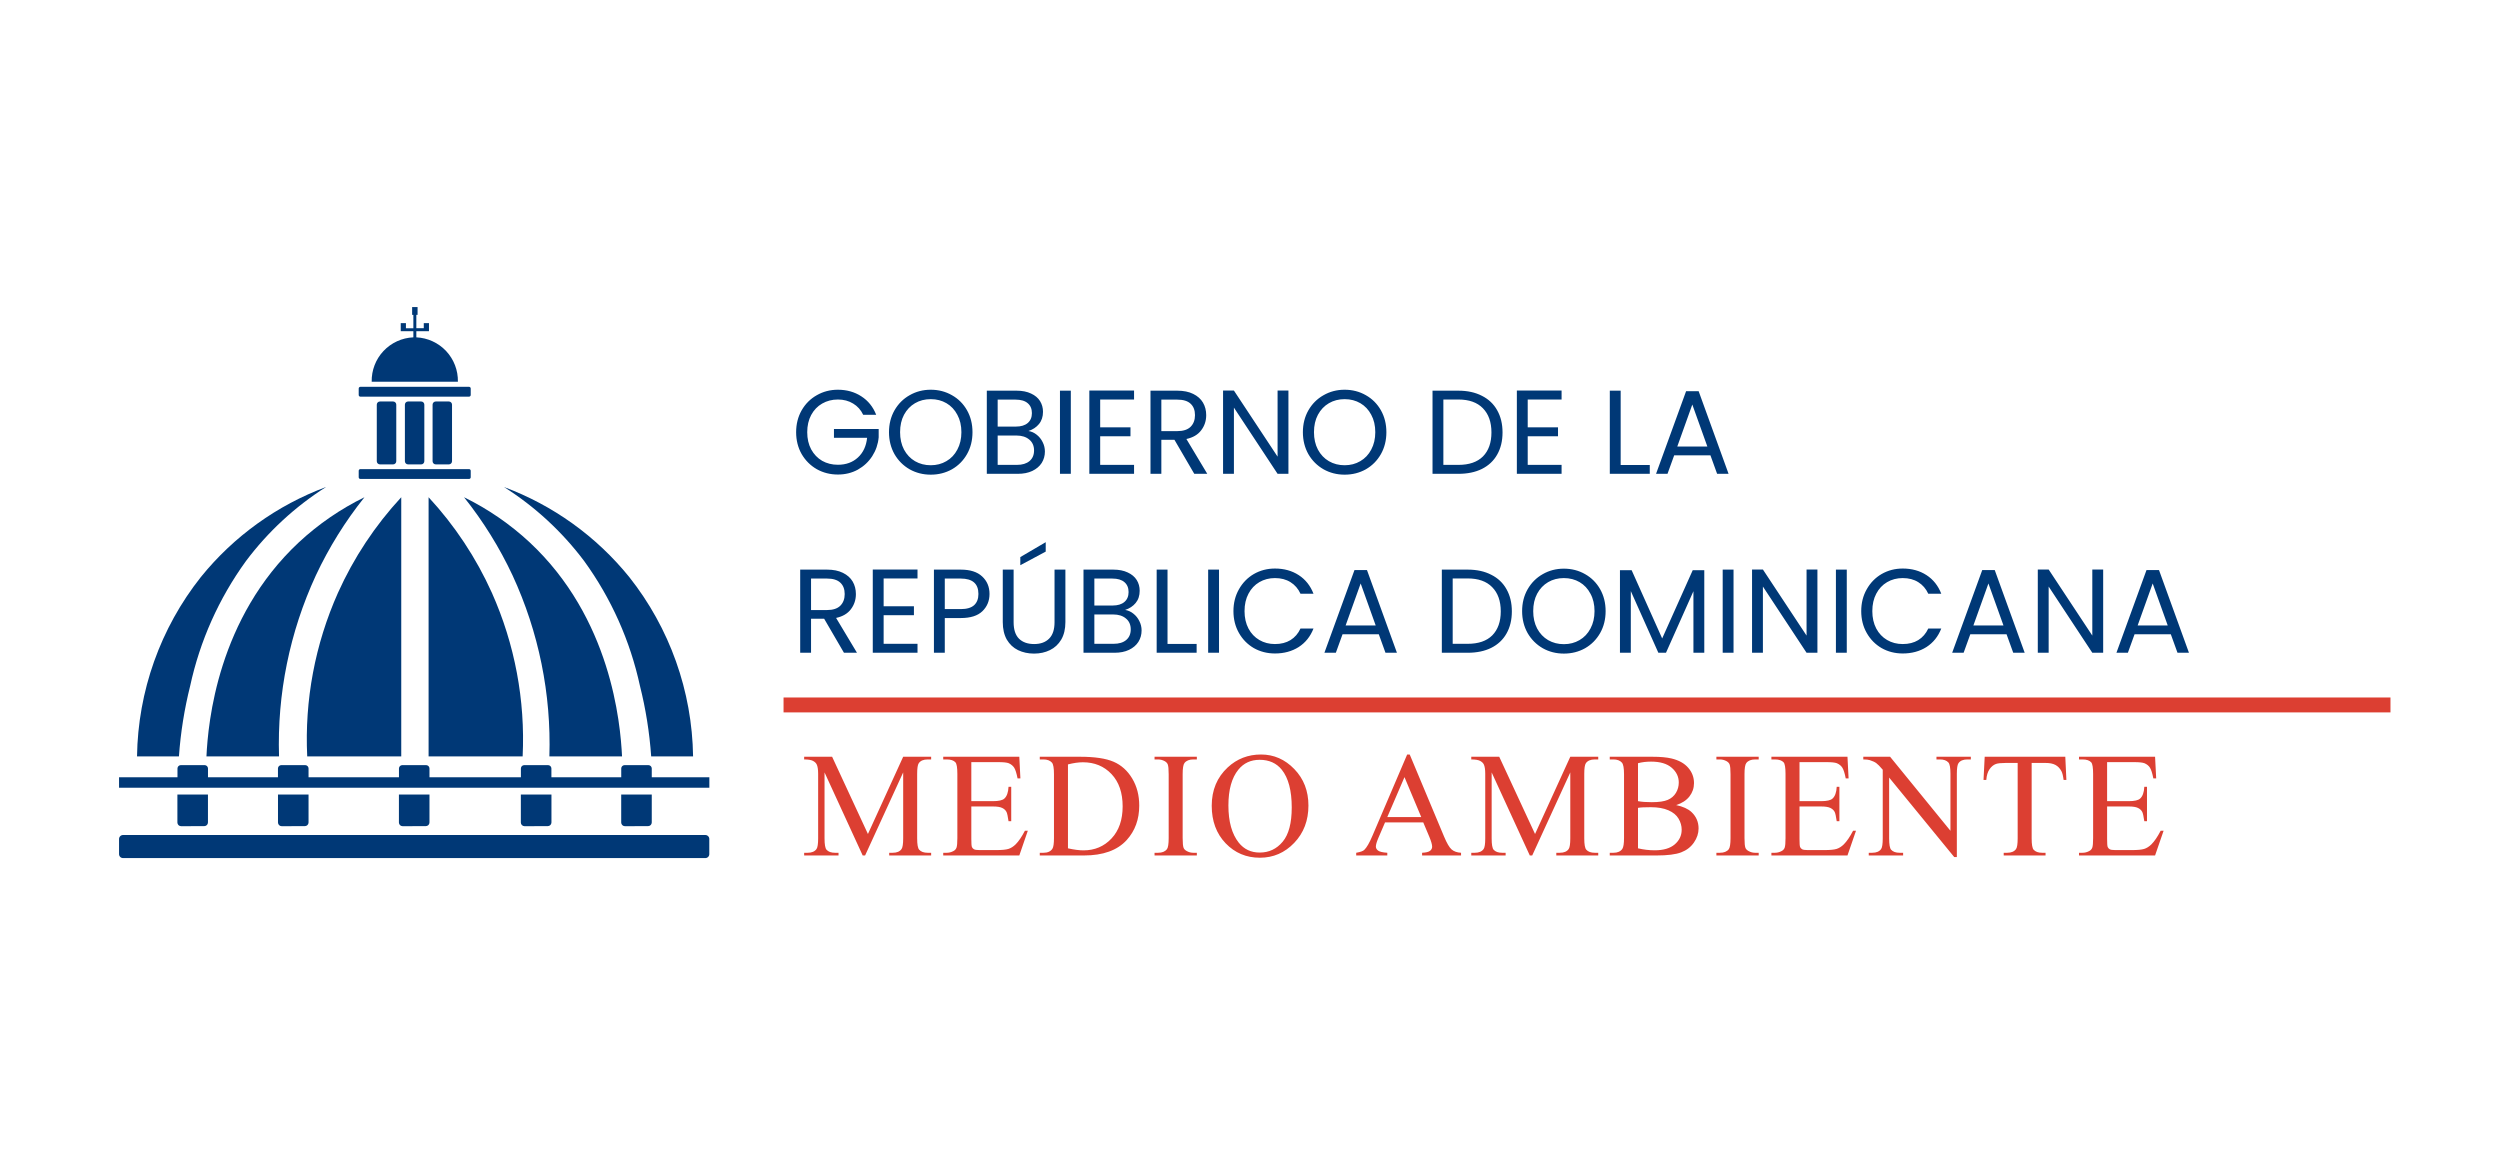 <svg xmlns="http://www.w3.org/2000/svg" width="210" height="97" viewBox="0 0 210 97" fill="none"><path d="M34.972 28.337V27.819H36.034V27.142H35.597V27.569H34.972V26.451H35.076V25.793H34.619V26.451H34.723V27.577H34.098V27.143H33.662V27.819H34.723V28.337C33.768 28.377 32.866 28.79 32.211 29.487C31.557 30.185 31.202 31.11 31.222 32.067H38.463C38.483 31.113 38.128 30.189 37.477 29.491C36.824 28.795 35.925 28.381 34.972 28.337Z" fill="#003876"></path><path d="M30.272 33.319H39.4C39.437 33.319 39.473 33.303 39.5 33.277C39.526 33.251 39.541 33.215 39.541 33.177V32.635C39.541 32.597 39.526 32.562 39.5 32.535C39.473 32.508 39.437 32.493 39.4 32.493H30.272C30.235 32.493 30.198 32.508 30.172 32.535C30.146 32.562 30.131 32.597 30.131 32.635V33.177C30.131 33.196 30.134 33.215 30.141 33.232C30.148 33.25 30.158 33.265 30.172 33.279C30.184 33.291 30.201 33.301 30.218 33.309C30.235 33.316 30.253 33.32 30.272 33.319Z" fill="#003876"></path><path d="M30.272 40.232H39.4C39.437 40.232 39.473 40.217 39.5 40.19C39.526 40.164 39.541 40.128 39.541 40.09V39.548C39.541 39.528 39.537 39.509 39.53 39.492C39.522 39.474 39.511 39.458 39.497 39.444C39.483 39.43 39.467 39.42 39.448 39.414C39.431 39.407 39.411 39.404 39.392 39.405H30.272C30.235 39.405 30.198 39.42 30.172 39.447C30.146 39.473 30.131 39.509 30.131 39.547V40.089C30.131 40.108 30.134 40.127 30.141 40.144C30.148 40.162 30.158 40.177 30.171 40.19C30.184 40.203 30.199 40.214 30.217 40.222C30.235 40.228 30.253 40.232 30.272 40.232Z" fill="#003876"></path><path d="M31.916 33.725C31.881 33.725 31.846 33.731 31.814 33.745C31.781 33.757 31.752 33.777 31.727 33.802C31.702 33.827 31.684 33.856 31.67 33.889C31.656 33.921 31.65 33.956 31.65 33.991V38.742C31.65 38.778 31.656 38.812 31.67 38.844C31.684 38.876 31.702 38.906 31.727 38.931C31.752 38.956 31.781 38.975 31.814 38.989C31.846 39.003 31.881 39.009 31.916 39.009H33.022C33.056 39.009 33.092 39.001 33.123 38.989C33.155 38.975 33.185 38.955 33.209 38.93C33.234 38.906 33.254 38.876 33.267 38.844C33.28 38.811 33.287 38.778 33.287 38.742V33.991C33.287 33.956 33.28 33.921 33.267 33.889C33.254 33.856 33.234 33.827 33.209 33.802C33.185 33.777 33.155 33.759 33.123 33.745C33.092 33.731 33.056 33.725 33.022 33.725H31.916Z" fill="#003876"></path><path d="M34.277 33.725C34.242 33.725 34.207 33.731 34.174 33.745C34.142 33.757 34.113 33.777 34.088 33.802C34.063 33.827 34.044 33.856 34.031 33.889C34.017 33.921 34.011 33.956 34.011 33.991V38.742C34.011 38.778 34.017 38.812 34.031 38.844C34.044 38.876 34.063 38.906 34.088 38.931C34.113 38.956 34.142 38.975 34.174 38.989C34.207 39.003 34.242 39.009 34.277 39.009H35.377C35.412 39.009 35.447 39.003 35.48 38.989C35.512 38.975 35.541 38.956 35.566 38.931C35.591 38.906 35.61 38.876 35.623 38.844C35.637 38.812 35.644 38.778 35.644 38.742V33.991C35.644 33.956 35.637 33.921 35.623 33.889C35.61 33.856 35.591 33.827 35.566 33.802C35.541 33.777 35.512 33.757 35.48 33.745C35.447 33.731 35.412 33.725 35.377 33.725H34.277Z" fill="#003876"></path><path d="M36.604 33.725C36.569 33.725 36.534 33.731 36.501 33.745C36.47 33.757 36.44 33.777 36.415 33.802C36.39 33.827 36.371 33.856 36.357 33.889C36.344 33.921 36.337 33.956 36.337 33.991V38.742C36.337 38.778 36.344 38.812 36.357 38.844C36.371 38.876 36.39 38.906 36.415 38.931C36.44 38.956 36.47 38.975 36.501 38.989C36.534 39.003 36.569 39.009 36.604 39.009H37.704C37.739 39.009 37.774 39.003 37.807 38.989C37.839 38.975 37.868 38.956 37.893 38.931C37.918 38.906 37.937 38.876 37.95 38.844C37.964 38.812 37.97 38.778 37.97 38.742V33.991C37.97 33.956 37.964 33.921 37.95 33.889C37.937 33.856 37.918 33.827 37.893 33.802C37.868 33.777 37.839 33.757 37.807 33.745C37.774 33.731 37.739 33.725 37.704 33.725H36.604Z" fill="#003876"></path><path d="M15.975 57.612C16.794 53.833 18.387 50.267 20.655 47.136C22.506 44.667 24.789 42.555 27.396 40.904C23.275 42.436 19.642 45.048 16.876 48.467C13.473 52.76 11.588 58.058 11.51 63.536H15.031C15.171 61.538 15.488 59.555 15.975 57.612Z" fill="#003876"></path><path d="M49.075 47.134C51.343 50.264 52.936 53.831 53.755 57.609C54.244 59.552 54.559 61.535 54.699 63.535H58.219C58.141 58.057 56.254 52.759 52.852 48.465C50.086 45.049 46.453 42.44 42.333 40.909C44.94 42.557 47.224 44.667 49.075 47.134Z" fill="#003876"></path><path d="M30.615 41.768C28.607 42.752 26.752 44.025 25.113 45.547C18.274 51.924 17.478 60.695 17.342 63.536H23.439C23.274 58.299 24.333 53.095 26.53 48.338C27.628 45.995 28.998 43.789 30.615 41.768Z" fill="#003876"></path><path d="M52.251 63.536C52.114 60.695 51.319 51.922 44.48 45.547C42.84 44.025 40.987 42.752 38.978 41.768C40.592 43.79 41.962 45.995 43.057 48.337C45.254 53.094 46.313 58.298 46.148 63.535L52.251 63.536Z" fill="#003876"></path><path d="M33.705 63.536V41.768C31.51 44.139 29.714 46.85 28.389 49.796C26.465 54.111 25.579 58.816 25.806 63.535L33.705 63.536Z" fill="#003876"></path><path d="M36.002 41.768V63.536H43.902C44.128 58.818 43.243 54.112 41.319 49.797C39.993 46.851 38.198 44.139 36.002 41.768Z" fill="#003876"></path><path d="M54.748 65.289V64.551C54.748 64.477 54.718 64.406 54.665 64.353C54.612 64.301 54.541 64.271 54.466 64.27H52.466C52.391 64.271 52.319 64.301 52.267 64.353C52.214 64.406 52.184 64.477 52.184 64.551V65.289H46.318V64.551C46.318 64.477 46.288 64.406 46.235 64.353C46.183 64.301 46.111 64.271 46.036 64.27H44.036C43.961 64.271 43.889 64.301 43.837 64.353C43.785 64.406 43.755 64.477 43.755 64.551V65.289H36.076V64.551C36.076 64.477 36.046 64.406 35.994 64.353C35.941 64.301 35.87 64.271 35.795 64.27H33.794C33.719 64.271 33.648 64.301 33.595 64.353C33.543 64.406 33.513 64.477 33.513 64.551V65.289H25.918V64.551C25.918 64.477 25.888 64.406 25.836 64.353C25.783 64.301 25.712 64.271 25.637 64.27H23.629C23.554 64.271 23.483 64.301 23.43 64.353C23.378 64.406 23.348 64.477 23.348 64.551V65.289H17.471V64.551C17.471 64.477 17.441 64.406 17.388 64.353C17.336 64.301 17.265 64.271 17.189 64.27H15.189C15.114 64.271 15.043 64.301 14.99 64.353C14.938 64.406 14.908 64.477 14.908 64.551V65.289H10V66.17H59.586V65.289H54.748Z" fill="#003876"></path><path d="M17.16 69.395C17.241 69.395 17.32 69.362 17.378 69.305C17.436 69.246 17.468 69.169 17.468 69.086V66.742H14.901V69.091C14.901 69.174 14.934 69.251 14.991 69.31C15.05 69.367 15.128 69.4 15.21 69.4L17.16 69.395Z" fill="#003876"></path><path d="M25.609 69.395C25.692 69.395 25.769 69.362 25.828 69.305C25.886 69.246 25.918 69.169 25.918 69.086V66.742H23.351V69.091C23.351 69.174 23.384 69.251 23.441 69.31C23.5 69.367 23.579 69.4 23.66 69.4L25.609 69.395Z" fill="#003876"></path><path d="M35.767 69.395C35.85 69.395 35.927 69.362 35.986 69.305C36.044 69.246 36.076 69.169 36.076 69.086V66.742H33.509V69.091C33.509 69.174 33.542 69.251 33.599 69.31C33.658 69.367 33.737 69.4 33.818 69.4L35.767 69.395Z" fill="#003876"></path><path d="M46.013 69.395C46.095 69.395 46.173 69.362 46.231 69.305C46.289 69.246 46.322 69.169 46.322 69.086V66.742H43.751V69.091C43.751 69.174 43.783 69.251 43.841 69.31C43.9 69.367 43.978 69.4 44.06 69.4L46.013 69.395Z" fill="#003876"></path><path d="M54.439 69.395C54.521 69.395 54.599 69.362 54.658 69.305C54.715 69.246 54.748 69.169 54.748 69.086V66.742H52.181V69.091C52.181 69.174 52.213 69.251 52.271 69.31C52.329 69.367 52.408 69.4 52.489 69.4L54.439 69.395Z" fill="#003876"></path><path d="M59.249 70.141H10.334C10.245 70.141 10.161 70.176 10.099 70.239C10.036 70.301 10 70.385 10 70.474V71.746C10 71.834 10.035 71.919 10.098 71.982C10.16 72.044 10.245 72.079 10.334 72.079H59.248C59.336 72.079 59.421 72.044 59.484 71.982C59.546 71.919 59.581 71.834 59.581 71.746V70.474C59.581 70.385 59.546 70.301 59.484 70.239C59.421 70.176 59.338 70.141 59.249 70.141Z" fill="#003876"></path><path d="M72.507 34.841C72.314 34.434 72.033 34.12 71.665 33.9C71.298 33.673 70.871 33.559 70.382 33.559C69.895 33.559 69.454 33.673 69.06 33.9C68.673 34.12 68.366 34.441 68.138 34.861C67.917 35.276 67.807 35.757 67.807 36.304C67.807 36.853 67.917 37.334 68.138 37.747C68.366 38.162 68.673 38.483 69.06 38.709C69.454 38.93 69.895 39.04 70.382 39.04C71.064 39.04 71.625 38.837 72.066 38.429C72.507 38.022 72.765 37.471 72.837 36.775H70.052V36.034H73.809V36.735C73.757 37.31 73.576 37.837 73.268 38.318C72.961 38.793 72.557 39.17 72.056 39.451C71.555 39.725 70.997 39.861 70.382 39.861C69.735 39.861 69.144 39.711 68.609 39.411C68.075 39.104 67.651 38.679 67.336 38.138C67.029 37.597 66.875 36.986 66.875 36.304C66.875 35.623 67.029 35.012 67.336 34.471C67.651 33.923 68.075 33.499 68.609 33.198C69.144 32.891 69.735 32.737 70.382 32.737C71.124 32.737 71.779 32.921 72.346 33.288C72.921 33.657 73.338 34.174 73.599 34.841H72.507ZM78.182 39.872C77.534 39.872 76.943 39.721 76.408 39.421C75.873 39.114 75.45 38.689 75.136 38.148C74.829 37.601 74.675 36.986 74.675 36.304C74.675 35.623 74.829 35.012 75.136 34.471C75.45 33.923 75.873 33.499 76.408 33.198C76.943 32.891 77.534 32.737 78.182 32.737C78.837 32.737 79.43 32.891 79.965 33.198C80.5 33.499 80.921 33.92 81.228 34.461C81.535 35.002 81.689 35.617 81.689 36.304C81.689 36.993 81.535 37.607 81.228 38.148C80.921 38.689 80.5 39.114 79.965 39.421C79.43 39.721 78.837 39.872 78.182 39.872ZM78.182 39.08C78.669 39.08 79.107 38.967 79.494 38.739C79.889 38.513 80.196 38.188 80.416 37.767C80.643 37.346 80.757 36.859 80.757 36.304C80.757 35.743 80.643 35.256 80.416 34.841C80.196 34.421 79.891 34.097 79.504 33.87C79.117 33.643 78.677 33.529 78.182 33.529C77.687 33.529 77.246 33.643 76.859 33.87C76.472 34.097 76.164 34.421 75.937 34.841C75.717 35.256 75.607 35.743 75.607 36.304C75.607 36.859 75.717 37.346 75.937 37.767C76.164 38.188 76.472 38.513 76.859 38.739C77.254 38.967 77.695 39.08 78.182 39.08ZM86.389 36.204C86.644 36.244 86.874 36.348 87.081 36.515C87.295 36.683 87.462 36.889 87.582 37.136C87.708 37.384 87.772 37.647 87.772 37.928C87.772 38.282 87.682 38.603 87.502 38.89C87.321 39.17 87.057 39.394 86.71 39.561C86.37 39.721 85.965 39.801 85.498 39.801H82.892V32.817H85.397C85.872 32.817 86.275 32.898 86.61 33.058C86.944 33.212 87.195 33.422 87.362 33.689C87.528 33.957 87.612 34.258 87.612 34.591C87.612 35.005 87.498 35.35 87.271 35.623C87.051 35.891 86.757 36.084 86.389 36.204ZM83.804 35.833H85.337C85.764 35.833 86.095 35.733 86.329 35.533C86.564 35.332 86.68 35.056 86.68 34.701C86.68 34.348 86.564 34.07 86.329 33.87C86.095 33.669 85.758 33.569 85.317 33.569H83.804V35.833ZM85.418 39.05C85.872 39.05 86.225 38.943 86.48 38.729C86.734 38.516 86.861 38.218 86.861 37.837C86.861 37.45 86.726 37.146 86.46 36.926C86.193 36.699 85.835 36.585 85.388 36.585H83.804V39.05H85.418ZM89.949 32.817V39.801H89.037V32.817H89.949ZM92.415 33.559V35.894H94.96V36.645H92.415V39.05H95.261V39.801H91.504V32.807H95.261V33.559H92.415ZM100.319 39.801L98.655 36.946H97.553V39.801H96.641V32.817H98.896C99.423 32.817 99.868 32.908 100.229 33.088C100.596 33.268 100.87 33.513 101.05 33.819C101.231 34.127 101.321 34.478 101.321 34.871C101.321 35.352 101.181 35.777 100.9 36.144C100.626 36.512 100.211 36.755 99.657 36.876L101.411 39.801H100.319ZM97.553 36.214H98.896C99.389 36.214 99.76 36.094 100.008 35.853C100.255 35.607 100.379 35.28 100.379 34.871C100.379 34.458 100.255 34.138 100.008 33.91C99.768 33.683 99.397 33.569 98.896 33.569H97.553V36.214ZM108.228 39.801H107.317L103.649 34.24V39.801H102.737V32.807H103.649L107.317 38.358V32.807H108.228V39.801ZM112.949 39.872C112.3 39.872 111.709 39.721 111.176 39.421C110.641 39.114 110.216 38.689 109.903 38.148C109.595 37.601 109.442 36.986 109.442 36.304C109.442 35.623 109.595 35.012 109.903 34.471C110.216 33.923 110.641 33.499 111.176 33.198C111.709 32.891 112.3 32.737 112.949 32.737C113.603 32.737 114.198 32.891 114.733 33.198C115.266 33.499 115.687 33.92 115.995 34.461C116.302 35.002 116.456 35.617 116.456 36.304C116.456 36.993 116.302 37.607 115.995 38.148C115.687 38.689 115.266 39.114 114.733 39.421C114.198 39.721 113.603 39.872 112.949 39.872ZM112.949 39.08C113.436 39.08 113.874 38.967 114.262 38.739C114.655 38.513 114.963 38.188 115.184 37.767C115.41 37.346 115.524 36.859 115.524 36.304C115.524 35.743 115.41 35.256 115.184 34.841C114.963 34.421 114.659 34.097 114.272 33.87C113.884 33.643 113.443 33.529 112.949 33.529C112.454 33.529 112.014 33.643 111.627 33.87C111.238 34.097 110.931 34.421 110.705 34.841C110.484 35.256 110.374 35.743 110.374 36.304C110.374 36.859 110.484 37.346 110.705 37.767C110.931 38.188 111.238 38.513 111.627 38.739C112.02 38.967 112.461 39.08 112.949 39.08ZM122.506 32.817C123.267 32.817 123.925 32.961 124.48 33.248C125.041 33.529 125.468 33.933 125.762 34.461C126.063 34.989 126.213 35.611 126.213 36.324C126.213 37.04 126.063 37.661 125.762 38.188C125.468 38.709 125.041 39.11 124.48 39.391C123.925 39.665 123.267 39.801 122.506 39.801H120.332V32.817H122.506ZM122.506 39.05C123.408 39.05 124.095 38.813 124.57 38.339C125.044 37.858 125.281 37.186 125.281 36.324C125.281 35.456 125.041 34.779 124.56 34.29C124.085 33.803 123.4 33.559 122.506 33.559H121.243V39.05H122.506ZM128.328 33.559V35.894H130.873V36.645H128.328V39.05H131.173V39.801H127.416V32.807H131.173V33.559H128.328ZM136.136 39.06H138.581V39.801H135.224V32.817H136.136V39.06ZM143.677 38.248H140.631L140.07 39.801H139.108L141.633 32.858H142.685L145.2 39.801H144.238L143.677 38.248ZM143.417 37.507L142.154 33.98L140.892 37.507H143.417ZM70.893 54.832L69.23 51.976H68.128V54.832H67.216V47.848H69.471C69.999 47.848 70.442 47.938 70.803 48.118C71.171 48.298 71.445 48.543 71.625 48.85C71.805 49.158 71.895 49.508 71.895 49.902C71.895 50.383 71.755 50.807 71.475 51.174C71.201 51.542 70.787 51.785 70.232 51.906L71.986 54.832H70.893ZM68.128 51.244H69.471C69.965 51.244 70.336 51.124 70.583 50.884C70.831 50.637 70.954 50.31 70.954 49.902C70.954 49.488 70.831 49.168 70.583 48.94C70.342 48.713 69.972 48.599 69.471 48.599H68.128V51.244ZM74.225 48.589V50.924H76.77V51.675H74.225V54.08H77.071V54.832H73.313V47.838H77.071V48.589H74.225ZM83.119 49.892C83.119 50.473 82.919 50.958 82.518 51.345C82.123 51.725 81.52 51.916 80.704 51.916H79.362V54.832H78.45V47.848H80.704C81.492 47.848 82.091 48.038 82.498 48.419C82.912 48.8 83.119 49.291 83.119 49.892ZM80.704 51.164C81.212 51.164 81.586 51.054 81.827 50.834C82.067 50.613 82.187 50.3 82.187 49.892C82.187 49.03 81.693 48.599 80.704 48.599H79.362V51.164H80.704ZM85.144 47.848V52.267C85.144 52.888 85.295 53.349 85.595 53.649C85.902 53.95 86.327 54.1 86.868 54.1C87.403 54.1 87.82 53.95 88.121 53.649C88.427 53.349 88.581 52.888 88.581 52.267V47.848H89.493V52.257C89.493 52.838 89.377 53.329 89.143 53.729C88.908 54.124 88.591 54.418 88.191 54.611C87.796 54.805 87.353 54.902 86.858 54.902C86.363 54.902 85.916 54.805 85.515 54.611C85.121 54.418 84.808 54.124 84.573 53.729C84.347 53.329 84.233 52.838 84.233 52.257V47.848H85.144ZM87.84 46.335L85.706 47.477V46.795L87.84 45.543V46.335ZM94.511 51.234C94.765 51.275 94.996 51.379 95.202 51.545C95.416 51.713 95.583 51.92 95.703 52.166C95.831 52.414 95.894 52.677 95.894 52.958C95.894 53.312 95.803 53.633 95.623 53.92C95.443 54.2 95.18 54.425 94.832 54.591C94.491 54.752 94.088 54.832 93.619 54.832H91.014V47.848H93.519C93.994 47.848 94.398 47.928 94.731 48.088C95.066 48.242 95.316 48.453 95.483 48.719C95.651 48.987 95.733 49.288 95.733 49.621C95.733 50.036 95.621 50.38 95.393 50.653C95.172 50.921 94.879 51.114 94.511 51.234ZM91.926 50.864H93.459C93.887 50.864 94.218 50.764 94.451 50.563C94.685 50.363 94.801 50.086 94.801 49.731C94.801 49.378 94.685 49.1 94.451 48.9C94.218 48.699 93.88 48.599 93.439 48.599H91.926V50.864ZM93.539 54.08C93.994 54.08 94.348 53.974 94.601 53.76C94.855 53.547 94.982 53.248 94.982 52.868C94.982 52.481 94.849 52.176 94.581 51.956C94.314 51.729 93.957 51.615 93.509 51.615H91.926V54.08H93.539ZM98.072 54.09H100.517V54.832H97.16V47.848H98.072V54.09ZM102.397 47.848V54.832H101.485V47.848H102.397ZM103.609 51.335C103.609 50.653 103.763 50.042 104.07 49.501C104.378 48.954 104.795 48.526 105.323 48.218C105.857 47.911 106.449 47.757 107.096 47.757C107.858 47.757 108.523 47.941 109.09 48.309C109.659 48.677 110.072 49.198 110.333 49.872H109.24C109.048 49.451 108.767 49.128 108.399 48.9C108.038 48.673 107.605 48.559 107.096 48.559C106.609 48.559 106.172 48.673 105.784 48.9C105.396 49.128 105.092 49.451 104.872 49.872C104.651 50.286 104.541 50.773 104.541 51.335C104.541 51.889 104.651 52.377 104.872 52.798C105.092 53.212 105.396 53.533 105.784 53.76C106.172 53.987 106.609 54.1 107.096 54.1C107.605 54.1 108.038 53.99 108.399 53.77C108.767 53.543 109.048 53.218 109.24 52.798H110.333C110.072 53.466 109.659 53.984 109.09 54.351C108.523 54.711 107.858 54.892 107.096 54.892C106.449 54.892 105.857 54.742 105.323 54.441C104.795 54.134 104.378 53.709 104.07 53.168C103.763 52.627 103.609 52.016 103.609 51.335ZM115.819 53.279H112.773L112.211 54.832H111.25L113.775 47.888H114.827L117.342 54.832H116.38L115.819 53.279ZM115.558 52.537L114.296 49.01L113.033 52.537H115.558ZM123.289 47.848C124.05 47.848 124.708 47.992 125.263 48.279C125.824 48.559 126.251 48.964 126.545 49.491C126.846 50.02 126.996 50.641 126.996 51.355C126.996 52.07 126.846 52.691 126.545 53.218C126.251 53.739 125.824 54.14 125.263 54.421C124.708 54.695 124.05 54.832 123.289 54.832H121.114V47.848H123.289ZM123.289 54.08C124.191 54.08 124.878 53.843 125.353 53.369C125.826 52.888 126.064 52.216 126.064 51.355C126.064 50.487 125.824 49.809 125.343 49.321C124.868 48.833 124.183 48.589 123.289 48.589H122.026V54.08H123.289ZM131.365 54.902C130.716 54.902 130.125 54.752 129.591 54.451C129.057 54.144 128.633 53.719 128.319 53.178C128.012 52.631 127.858 52.016 127.858 51.335C127.858 50.653 128.012 50.042 128.319 49.501C128.633 48.954 129.057 48.529 129.591 48.228C130.125 47.922 130.716 47.767 131.365 47.767C132.019 47.767 132.614 47.922 133.149 48.228C133.682 48.529 134.103 48.95 134.411 49.491C134.718 50.032 134.872 50.647 134.872 51.335C134.872 52.023 134.718 52.637 134.411 53.178C134.103 53.719 133.682 54.144 133.149 54.451C132.614 54.752 132.019 54.902 131.365 54.902ZM131.365 54.11C131.852 54.11 132.289 53.998 132.678 53.77C133.071 53.543 133.379 53.218 133.599 52.798C133.826 52.377 133.94 51.889 133.94 51.335C133.94 50.773 133.826 50.286 133.599 49.872C133.379 49.451 133.075 49.128 132.688 48.9C132.299 48.673 131.858 48.559 131.365 48.559C130.87 48.559 130.429 48.673 130.042 48.9C129.655 49.128 129.347 49.451 129.12 49.872C128.9 50.286 128.79 50.773 128.79 51.335C128.79 51.889 128.9 52.377 129.12 52.798C129.347 53.218 129.655 53.543 130.042 53.77C130.436 53.998 130.876 54.11 131.365 54.11ZM143.16 47.898V54.832H142.248V49.661L139.943 54.832H139.302L136.988 49.651V54.832H136.076V47.898H137.058L139.623 53.629L142.188 47.898H143.16ZM145.617 47.848V54.832H144.706V47.848H145.617ZM152.663 54.832H151.751L148.084 49.27V54.832H147.172V47.838H148.084L151.751 53.389V47.838H152.663V54.832ZM155.129 47.848V54.832H154.217V47.848H155.129ZM156.343 51.335C156.343 50.653 156.496 50.042 156.804 49.501C157.111 48.954 157.528 48.526 158.056 48.218C158.59 47.911 159.181 47.757 159.83 47.757C160.591 47.757 161.255 47.941 161.824 48.309C162.391 48.677 162.806 49.198 163.066 49.872H161.974C161.78 49.451 161.499 49.128 161.132 48.9C160.772 48.673 160.337 48.559 159.83 48.559C159.341 48.559 158.904 48.673 158.517 48.9C158.129 49.128 157.826 49.451 157.605 49.872C157.385 50.286 157.275 50.773 157.275 51.335C157.275 51.889 157.385 52.377 157.605 52.798C157.826 53.212 158.129 53.533 158.517 53.76C158.904 53.987 159.341 54.1 159.83 54.1C160.337 54.1 160.772 53.99 161.132 53.77C161.499 53.543 161.78 53.218 161.974 52.798H163.066C162.806 53.466 162.391 53.984 161.824 54.351C161.255 54.711 160.591 54.892 159.83 54.892C159.181 54.892 158.59 54.742 158.056 54.441C157.528 54.134 157.111 53.709 156.804 53.168C156.496 52.627 156.343 52.016 156.343 51.335ZM168.551 53.279H165.505L164.944 54.832H163.982L166.507 47.888H167.559L170.074 54.832H169.112L168.551 53.279ZM168.291 52.537L167.028 49.01L165.765 52.537H168.291ZM176.666 54.832H175.754L172.087 49.27V54.832H171.175V47.838H172.087L175.754 53.389V47.838H176.666V54.832ZM182.349 53.279H179.303L178.742 54.832H177.78L180.305 47.888H181.357L183.872 54.832H182.91L182.349 53.279ZM182.088 52.537L180.826 49.01L179.563 52.537H182.088Z" fill="#003876"></path><path d="M65.818 59.215H200.8" stroke="#DC3F32" stroke-width="1.253"></path><path d="M72.466 71.86L69.261 64.882V70.423C69.261 70.932 69.316 71.25 69.427 71.376C69.578 71.547 69.816 71.633 70.142 71.633H70.436V71.86H67.549V71.633H67.842C68.193 71.633 68.442 71.527 68.589 71.315C68.679 71.185 68.724 70.887 68.724 70.423V65.003C68.724 64.637 68.683 64.372 68.601 64.209C68.544 64.091 68.439 63.992 68.286 63.912C68.133 63.833 67.887 63.793 67.549 63.793V63.567H69.898L72.906 70.056L75.867 63.567H78.216V63.793H77.927C77.573 63.793 77.322 63.899 77.176 64.11C77.086 64.241 77.041 64.539 77.041 65.003V70.423C77.041 70.932 77.098 71.25 77.212 71.376C77.363 71.547 77.602 71.633 77.927 71.633H78.216V71.86H74.692V71.633H74.987C75.341 71.633 75.589 71.527 75.732 71.315C75.822 71.185 75.867 70.887 75.867 70.423V64.882L72.668 71.86H72.466ZM81.591 64.019V67.297H83.413C83.887 67.297 84.203 67.226 84.362 67.084C84.574 66.896 84.692 66.566 84.716 66.093H84.943V68.979H84.716C84.659 68.576 84.603 68.317 84.546 68.202C84.472 68.059 84.352 67.948 84.185 67.867C84.017 67.785 83.76 67.744 83.413 67.744H81.591V70.477C81.591 70.844 81.607 71.068 81.64 71.147C81.672 71.226 81.73 71.29 81.811 71.337C81.893 71.384 82.048 71.407 82.276 71.407H83.683C84.152 71.407 84.493 71.375 84.705 71.31C84.917 71.244 85.121 71.115 85.316 70.924C85.569 70.671 85.828 70.29 86.093 69.781H86.337L85.622 71.86H79.231V71.633H79.524C79.72 71.633 79.905 71.586 80.081 71.493C80.211 71.428 80.3 71.33 80.347 71.2C80.394 71.069 80.418 70.801 80.418 70.398V65.01C80.418 64.484 80.365 64.16 80.258 64.038C80.112 63.875 79.867 63.793 79.524 63.793H79.231V63.567H85.622L85.713 65.383H85.475C85.389 64.947 85.294 64.647 85.191 64.484C85.087 64.321 84.932 64.196 84.729 64.11C84.566 64.049 84.279 64.019 83.867 64.019H81.591ZM87.341 71.86V71.633H87.653C88.004 71.633 88.253 71.521 88.4 71.297C88.489 71.163 88.534 70.861 88.534 70.392V65.035C88.534 64.517 88.477 64.193 88.364 64.061C88.204 63.883 87.967 63.793 87.653 63.793H87.341V63.567H90.718C91.957 63.567 92.9 63.707 93.546 63.989C94.193 64.27 94.713 64.739 95.106 65.395C95.499 66.052 95.696 66.81 95.696 67.67C95.696 68.824 95.345 69.788 94.644 70.563C93.857 71.428 92.658 71.86 91.048 71.86H87.341ZM89.709 71.26C90.226 71.374 90.661 71.431 91.011 71.431C91.957 71.431 92.742 71.099 93.366 70.434C93.99 69.77 94.302 68.869 94.302 67.731C94.302 66.586 93.99 65.683 93.366 65.022C92.742 64.362 91.941 64.031 90.962 64.031C90.595 64.031 90.177 64.091 89.709 64.209V71.26ZM100.535 71.633V71.86H96.982V71.633H97.276C97.619 71.633 97.867 71.533 98.022 71.334C98.12 71.203 98.169 70.889 98.169 70.392V65.035C98.169 64.615 98.143 64.338 98.089 64.203C98.048 64.101 97.965 64.013 97.839 63.94C97.659 63.842 97.472 63.793 97.276 63.793H96.982V63.567H100.535V63.793H100.236C99.898 63.793 99.651 63.893 99.496 64.093C99.394 64.223 99.343 64.537 99.343 65.035V70.392C99.343 70.812 99.37 71.089 99.423 71.223C99.463 71.325 99.549 71.413 99.68 71.486C99.855 71.584 100.041 71.633 100.236 71.633H100.535ZM105.926 63.378C107.003 63.378 107.935 63.786 108.724 64.604C109.514 65.421 109.908 66.441 109.908 67.664C109.908 68.924 109.51 69.97 108.714 70.801C107.919 71.633 106.958 72.049 105.829 72.049C104.686 72.049 103.727 71.643 102.95 70.833C102.174 70.021 101.785 68.971 101.785 67.683C101.785 66.366 102.234 65.291 103.131 64.46C103.91 63.738 104.842 63.378 105.926 63.378ZM105.81 63.824C105.067 63.824 104.472 64.099 104.024 64.649C103.465 65.334 103.186 66.337 103.186 67.659C103.186 69.012 103.476 70.054 104.055 70.784C104.499 71.338 105.086 71.615 105.816 71.615C106.595 71.615 107.238 71.311 107.745 70.704C108.253 70.097 108.506 69.138 108.506 67.829C108.506 66.41 108.227 65.352 107.669 64.655C107.22 64.101 106.601 63.824 105.81 63.824ZM119.554 69.083H116.343L115.781 70.392C115.643 70.714 115.573 70.954 115.573 71.113C115.573 71.24 115.633 71.351 115.754 71.446C115.874 71.542 116.133 71.605 116.533 71.633V71.86H113.921V71.633C114.268 71.572 114.492 71.493 114.594 71.395C114.802 71.2 115.032 70.802 115.285 70.203L118.202 63.378H118.416L121.303 70.275C121.536 70.83 121.746 71.19 121.936 71.355C122.126 71.52 122.389 71.613 122.728 71.633V71.86H119.456V71.633C119.787 71.617 120.01 71.562 120.126 71.468C120.242 71.374 120.3 71.26 120.3 71.126C120.3 70.946 120.219 70.663 120.056 70.275L119.554 69.083ZM119.383 68.631L117.977 65.279L116.533 68.631H119.383ZM128.503 71.86L125.299 64.882V70.423C125.299 70.932 125.354 71.25 125.464 71.376C125.615 71.547 125.853 71.633 126.18 71.633H126.473V71.86H123.587V71.633H123.88C124.231 71.633 124.479 71.527 124.626 71.315C124.716 71.185 124.76 70.887 124.76 70.423V65.003C124.76 64.637 124.72 64.372 124.639 64.209C124.581 64.091 124.476 63.992 124.323 63.912C124.17 63.833 123.925 63.793 123.587 63.793V63.567H125.935L128.944 70.056L131.904 63.567H134.252V63.793H133.965C133.61 63.793 133.359 63.899 133.212 64.11C133.123 64.241 133.078 64.539 133.078 65.003V70.423C133.078 70.932 133.136 71.25 133.25 71.376C133.4 71.547 133.639 71.633 133.965 71.633H134.252V71.86H130.73V71.633H131.023C131.378 71.633 131.627 71.527 131.77 71.315C131.859 71.185 131.904 70.887 131.904 70.423V64.882L128.706 71.86H128.503ZM140.796 67.627C141.372 67.75 141.802 67.946 142.088 68.215C142.483 68.59 142.68 69.048 142.68 69.59C142.68 70.003 142.55 70.397 142.289 70.774C142.028 71.151 141.67 71.426 141.216 71.599C140.761 71.773 140.067 71.86 139.133 71.86H135.219V71.633H135.531C135.877 71.633 136.126 71.523 136.277 71.304C136.371 71.161 136.418 70.857 136.418 70.392V65.035C136.418 64.521 136.359 64.197 136.241 64.061C136.082 63.883 135.845 63.793 135.531 63.793H135.219V63.567H138.802C139.471 63.567 140.008 63.616 140.412 63.713C141.023 63.86 141.49 64.12 141.812 64.494C142.135 64.866 142.296 65.295 142.296 65.78C142.296 66.197 142.169 66.569 141.916 66.897C141.663 67.225 141.29 67.469 140.796 67.627ZM137.592 67.297C137.743 67.326 137.915 67.348 138.109 67.362C138.302 67.376 138.516 67.383 138.749 67.383C139.343 67.383 139.79 67.319 140.09 67.19C140.39 67.062 140.619 66.865 140.779 66.6C140.938 66.335 141.017 66.045 141.017 65.731C141.017 65.246 140.819 64.832 140.423 64.49C140.028 64.147 139.452 63.976 138.693 63.976C138.285 63.976 137.918 64.021 137.592 64.11V67.297ZM137.592 71.26C138.065 71.37 138.532 71.425 138.993 71.425C139.731 71.425 140.293 71.259 140.68 70.927C141.067 70.594 141.261 70.183 141.261 69.694C141.261 69.373 141.173 69.063 140.998 68.765C140.823 68.467 140.538 68.233 140.143 68.062C139.747 67.891 139.258 67.805 138.675 67.805C138.422 67.805 138.205 67.809 138.026 67.817C137.846 67.825 137.702 67.84 137.592 67.86V71.26ZM147.73 71.633V71.86H144.177V71.633H144.471C144.814 71.633 145.062 71.533 145.217 71.334C145.315 71.203 145.364 70.889 145.364 70.392V65.035C145.364 64.615 145.338 64.338 145.284 64.203C145.243 64.101 145.16 64.013 145.034 63.94C144.854 63.842 144.667 63.793 144.471 63.793H144.177V63.567H147.73V63.793H147.431C147.093 63.793 146.846 63.893 146.691 64.093C146.589 64.223 146.538 64.537 146.538 65.035V70.392C146.538 70.812 146.565 71.089 146.618 71.223C146.658 71.325 146.744 71.413 146.875 71.486C147.05 71.584 147.236 71.633 147.431 71.633H147.73ZM151.159 64.019V67.297H152.981C153.454 67.297 153.769 67.226 153.928 67.084C154.14 66.896 154.259 66.566 154.284 66.093H154.509V68.979H154.284C154.226 68.576 154.169 68.317 154.112 68.202C154.038 68.059 153.918 67.948 153.751 67.867C153.584 67.785 153.327 67.744 152.981 67.744H151.159V70.477C151.159 70.844 151.175 71.068 151.207 71.147C151.24 71.226 151.297 71.29 151.378 71.337C151.46 71.384 151.614 71.407 151.842 71.407H153.249C153.718 71.407 154.059 71.375 154.271 71.31C154.483 71.244 154.687 71.115 154.882 70.924C155.135 70.671 155.394 70.29 155.659 69.781H155.904L155.188 71.86H148.798V71.633H149.091C149.287 71.633 149.472 71.586 149.647 71.493C149.778 71.428 149.867 71.33 149.914 71.2C149.96 71.069 149.984 70.801 149.984 70.398V65.01C149.984 64.484 149.931 64.16 149.825 64.038C149.678 63.875 149.433 63.793 149.091 63.793H148.798V63.567H155.188L155.281 65.383H155.041C154.956 64.947 154.861 64.647 154.757 64.484C154.653 64.321 154.499 64.196 154.295 64.11C154.132 64.049 153.845 64.019 153.433 64.019H151.159ZM156.517 63.567H158.768L163.838 69.787V65.003C163.838 64.494 163.781 64.176 163.666 64.05C163.515 63.879 163.277 63.793 162.951 63.793H162.663V63.567H165.55V63.793H165.257C164.906 63.793 164.657 63.899 164.51 64.11C164.42 64.241 164.375 64.539 164.375 65.003V71.994H164.156L158.687 65.315V70.423C158.687 70.932 158.743 71.25 158.853 71.376C159.008 71.547 159.247 71.633 159.569 71.633H159.862V71.86H156.975V71.633H157.263C157.618 71.633 157.869 71.527 158.015 71.315C158.105 71.185 158.15 70.887 158.15 70.423V64.655C157.91 64.374 157.727 64.188 157.603 64.099C157.478 64.009 157.296 63.925 157.055 63.849C156.937 63.812 156.757 63.793 156.517 63.793V63.567ZM173.485 63.567L173.576 65.512H173.343C173.299 65.169 173.238 64.924 173.16 64.778C173.033 64.541 172.865 64.366 172.656 64.254C172.446 64.142 172.17 64.087 171.826 64.087H170.659V70.423C170.659 70.932 170.714 71.25 170.824 71.376C170.979 71.547 171.217 71.633 171.54 71.633H171.826V71.86H168.311V71.633H168.604C168.954 71.633 169.203 71.527 169.35 71.315C169.439 71.185 169.484 70.887 169.484 70.423V64.087H168.487C168.101 64.087 167.825 64.115 167.662 64.172C167.45 64.249 167.268 64.398 167.118 64.619C166.967 64.838 166.877 65.136 166.849 65.512H166.616L166.714 63.567H173.485ZM176.997 64.019V67.297H178.819C179.292 67.297 179.607 67.226 179.766 67.084C179.978 66.896 180.097 66.566 180.122 66.093H180.347V68.979H180.122C180.064 68.576 180.007 68.317 179.95 68.202C179.877 68.059 179.756 67.948 179.589 67.867C179.422 67.785 179.166 67.744 178.819 67.744H176.997V70.477C176.997 70.844 177.013 71.068 177.046 71.147C177.078 71.226 177.135 71.29 177.216 71.337C177.298 71.384 177.453 71.407 177.681 71.407H179.087C179.556 71.407 179.897 71.375 180.109 71.31C180.321 71.244 180.525 71.115 180.72 70.924C180.974 70.671 181.232 70.29 181.497 69.781H181.743L181.026 71.86H174.636V71.633H174.929C175.125 71.633 175.311 71.586 175.486 71.493C175.616 71.428 175.705 71.33 175.752 71.2C175.799 71.069 175.822 70.801 175.822 70.398V65.01C175.822 64.484 175.769 64.16 175.663 64.038C175.516 63.875 175.271 63.793 174.929 63.793H174.636V63.567H181.026L181.119 65.383H180.88C180.794 64.947 180.7 64.647 180.595 64.484C180.492 64.321 180.338 64.196 180.133 64.11C179.97 64.049 179.683 64.019 179.271 64.019H176.997Z" fill="#DC3F32"></path></svg>